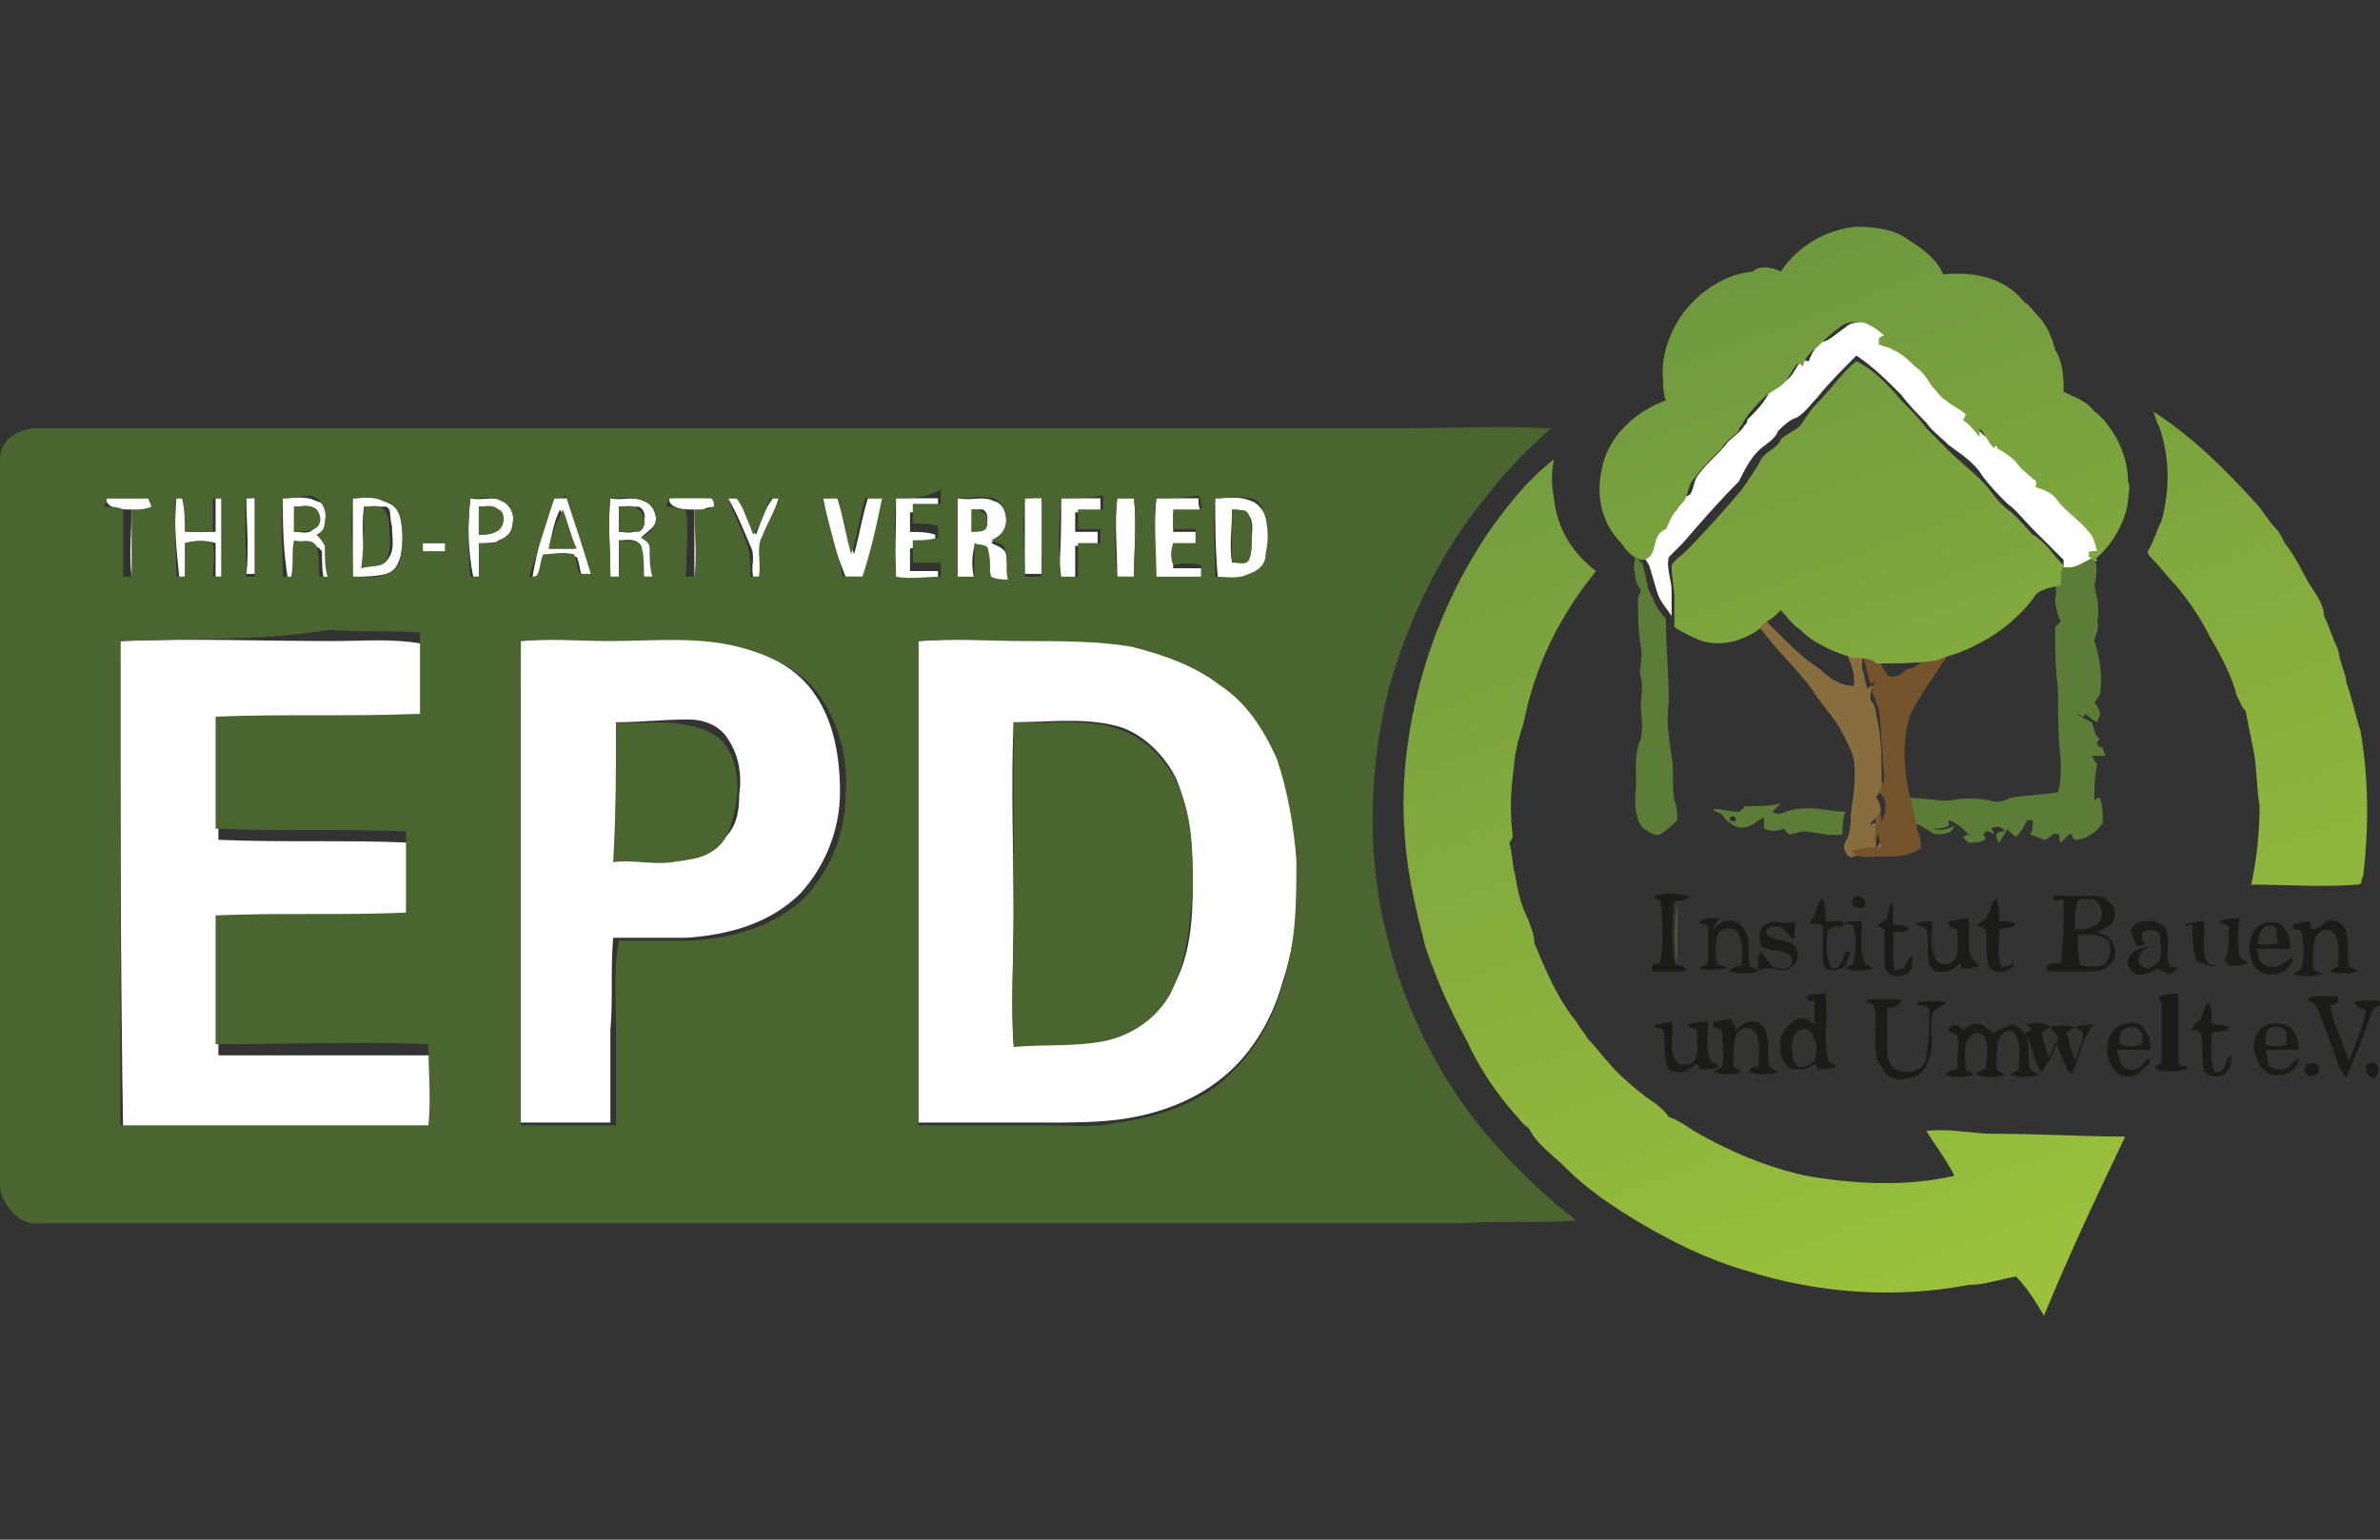 <?xml version="1.0" encoding="utf-8"?>
<!-- Generator: Adobe Illustrator 23.0.6, SVG Export Plug-In . SVG Version: 6.00 Build 0)  -->
<svg version="1.1" id="Vrstva_1" xmlns="http://www.w3.org/2000/svg" xmlns:xlink="http://www.w3.org/1999/xlink" x="0px" y="0px"
	 viewBox="0 0 85 55" style="enable-background:new 0 0 85 55;" xml:space="preserve">
<rect x="0" y="0" width="85" height="55" fill="#333333" stroke="none"/>
<style type="text/css">
	.st0{fill:#FFFFFF;}
	.st1{fill:#4A652F;}
	.st2{fill:#5C7D38;}
	.st3{fill:#886E3F;}
	.st4{fill:#74532D;}
	.st5{fill:#15170D;fill-opacity:0.161;}
	.st6{fill:#1B1B19;}
	.st7{fill:#202514;fill-opacity:0.439;}
	.st8{fill:#232916;fill-opacity:0.361;}
	.st9{fill:#232A15;fill-opacity:0.369;}
	.st10{fill:#202514;fill-opacity:0.329;}
	.st11{fill:url(#SVGID_1_);}
</style>
<g>
	<g id="__x0023_ffffffff">
		<path class="st0" d="M65.9,11.7c0.2-0.2,0.5-0.2,0.8-0.2c0.3,0.1,0.6,0.3,0.8,0.5c-0.1,0.1-0.1,0.1-0.2,0.1c0,0.1,0,0.1,0,0.2
			c0.1,0.1,0.3,0.1,0.5,0.2c0.3,0.1,0.5,0.4,0.8,0.6c0.2,0.2,0.5,0.5,0.6,0.7c0.1,0.2,0.2,0.4,0.5,0.5s0.5,0.3,0.7,0.5
			c-0.1,0.1-0.1,0.2-0.1,0.2c0.2,0.2,0.4,0.4,0.6,0.6c0-0.1,0-0.2,0-0.3c0.2,0.2,0.3,0.5,0.5,0.7c0.1,0,0.2-0.1,0.2-0.1
			C71.4,16,71.4,16,71.4,16c0.3,0.2,0.5,0.3,0.7,0.5c0.2,0.2,0.3,0.3,0.6,0.6c0.1,0.1,0.1,0.2,0.1,0.3c0.3,0.1,0.6,0.2,0.8,0.5
			c0.3,0.4,0.8,0.7,1.1,1.1c0.2,0.2,0.2,0.5,0.3,0.7c-0.1,0-0.2,0-0.3,0c0,0.1,0,0.1,0,0.2c0.1,0,0.1,0.1,0.2,0.1
			c-0.4,0.3-0.8,0.6-1.3,0.6c0.1-0.2,0.1-0.4,0.1-0.6c-0.3-0.3-0.7-0.7-1.1-1.1c-0.3-0.3-0.6-0.7-0.9-0.9c-0.3-0.3-0.6-0.6-0.9-1
			c-0.3-0.5-0.8-0.8-1.2-1.1c-0.3-0.3-0.6-0.5-0.8-0.8c-0.3-0.3-0.6-0.6-0.9-1c-0.5-0.5-1-1-1.6-1.4c-0.5,0.5-1,1-1.4,1.5
			c-0.2,0.2-0.4,0.5-0.7,0.7c-0.3,0.1-0.5,0.3-0.7,0.5c-0.1,0.3-0.5,0.5-0.7,0.7c-0.3,0.3-0.5,0.7-0.7,1.1c-0.7,0.7-1.4,1.5-2,2.2
			c-0.2,0.2-0.3,0.3-0.5,0.5c-0.1,0.4,0.1,0.8,0.1,1.2c0,0.1,0,0.2,0,0.2c0,0.2,0,0.5,0,0.7c-0.2-0.3-0.4-0.5-0.5-0.8
			c-0.1-0.3-0.2-0.7-0.3-1c-0.1-0.2-0.2-0.3-0.3-0.4l-0.1-0.1c0.1-0.1,0.2-0.1,0.3-0.1c0.3-0.3,0.2-0.8,0.6-1
			c0.1-0.3,0.2-0.6,0.4-0.7c0.2-0.2,0.5-0.1,0.6-0.3c0.1-0.2,0.1-0.5,0.3-0.7c0.3-0.4,0.7-0.7,1-1.1c0.2-0.2,0.5-0.4,0.6-0.6
			c0.1-0.1,0.1-0.1,0.1-0.2c0.3-0.3,0.6-0.6,0.8-1c0.2-0.2,0.5-0.3,0.7-0.5c0.2-0.2,0.3-0.5,0.5-0.7c0.1,0.1,0.1,0.1,0.2,0.1
			c0.1-0.3,0.3-0.6,0.5-0.7C65.3,12.2,65.6,11.9,65.9,11.7L65.9,11.7z"/>
		<path class="st0" d="M3.8,17.8c0.6,0,1.2,0,1.8,0c0,0.1,0.1,0.2,0.1,0.3c-0.3,0-0.5,0.1-0.7,0.1c0,0.8,0,1.6,0,2.4
			c-0.1,0-0.2,0-0.3,0c-0.1-0.8,0-1.6,0-2.4c-0.3,0-0.5,0-0.7-0.1C3.8,18,3.8,17.9,3.8,17.8L3.8,17.8z"/>
		<path class="st0" d="M6.3,17.8c0.1,0,0.2,0,0.3,0c0.1,0.4,0.1,0.8,0.1,1.2c0.3,0,0.7,0,1,0c0-0.4,0-0.8,0-1.2c0.1,0,0.2,0,0.3,0
			c0,0.9,0,1.9,0,2.8c-0.1,0-0.3,0-0.3,0c0-0.5,0-0.8,0-1.2c-0.3-0.1-0.7-0.1-1,0c0,0.5,0,0.8,0,1.2c-0.1,0-0.2,0-0.3,0
			C6.3,19.6,6.2,18.7,6.3,17.8z"/>
		<path class="st0" d="M8.8,17.8c0.1,0,0.2,0,0.3-0.1c0,1,0,1.9,0,2.8c-0.1,0-0.2,0-0.3,0C8.9,19.6,8.8,18.7,8.8,17.8L8.8,17.8z"/>
		<g>
			<path class="st0" d="M10.1,17.8c0.4,0,0.8-0.1,1.2,0.1c0.4,0.1,0.5,0.5,0.5,0.9c-0.1,0.2-0.2,0.3-0.3,0.5
				c0.1,0.1,0.3,0.2,0.3,0.4c0.1,0.3,0.1,0.7,0.1,1.1c-0.1,0-0.3,0-0.3,0c-0.1-0.3-0.1-0.7-0.1-1.1c-0.2-0.3-0.5-0.2-0.8-0.2
				c-0.1,0.5,0,0.8-0.1,1.3c-0.1,0-0.2,0-0.3,0C10.1,19.6,10.1,18.7,10.1,17.8L10.1,17.8L10.1,17.8z M10.5,18.1c0,0.3,0,0.6,0,0.9
				c0.3,0,0.5,0.1,0.7-0.1c0.2-0.2,0.2-0.6,0.1-0.7C11,18,10.8,18.1,10.5,18.1L10.5,18.1z"/>
		</g>
		<g>
			<path class="st0" d="M12.6,17.8c0.3,0,0.7-0.1,1.1,0.1c0.3,0.1,0.6,0.3,0.6,0.6c0.1,0.5,0.1,1,0,1.4c-0.1,0.3-0.2,0.5-0.5,0.6
				c-0.4,0.1-0.8,0.1-1.2,0.1C12.6,19.6,12.6,18.7,12.6,17.8L12.6,17.8z M13,18.1c-0.1,0.7,0,1.4,0,2.1c0.3,0,0.7,0.1,0.9-0.3
				c0.2-0.3,0.1-0.7,0.1-1.1c-0.1-0.3,0-0.6-0.2-0.7C13.5,18.1,13.2,18.1,13,18.1z"/>
		</g>
		<g>
			<path class="st0" d="M16.8,17.8c0.4,0.1,0.8-0.1,1.2,0.1c0.3,0.1,0.5,0.5,0.4,0.8c-0.1,0.3-0.2,0.5-0.5,0.6
				c-0.2,0.1-0.5,0.1-0.7,0.1c0,0.4,0,0.8,0,1.2c-0.1,0-0.2,0-0.3,0C16.7,19.6,16.7,18.7,16.8,17.8L16.8,17.8z M17.1,18.1
				c0,0.3,0,0.6,0,1c0.2,0,0.4,0,0.6-0.1c0.3-0.1,0.4-0.7,0.1-0.8C17.6,18.1,17.4,18.1,17.1,18.1z"/>
		</g>
		<g>
			<path class="st0" d="M19.8,17.8c0.1,0,0.3,0,0.5,0c0.3,0.9,0.6,1.9,0.9,2.8c-0.1,0-0.3,0-0.4,0c-0.1-0.2-0.1-0.5-0.2-0.7
				c-0.3-0.1-0.7-0.1-1.1,0c-0.1,0.2-0.1,0.5-0.2,0.7c-0.1,0-0.3,0-0.3,0.1C19.2,19.6,19.4,18.7,19.8,17.8L19.8,17.8L19.8,17.8z
				 M19.6,19.6c0.3,0,0.6,0,0.9,0c-0.2-0.5-0.3-1-0.5-1.4C19.8,18.6,19.7,19.1,19.6,19.6L19.6,19.6z"/>
		</g>
		<g>
			<path class="st0" d="M21.8,17.8c0.4,0.1,0.8-0.1,1.2,0.1c0.3,0.1,0.5,0.5,0.4,0.8c-0.1,0.2-0.3,0.3-0.5,0.5
				c0.1,0.1,0.3,0.1,0.3,0.3c0.1,0.3,0.1,0.7,0.1,1.1c-0.1,0-0.3,0-0.3,0c-0.1-0.3-0.1-0.7-0.1-1.1c-0.2-0.3-0.5-0.2-0.8-0.2
				c0,0.5,0,0.8,0,1.3c-0.1,0-0.2,0-0.3,0C21.8,19.6,21.7,18.7,21.8,17.8L21.8,17.8L21.8,17.8z M22.1,18.1c0,0.3,0,0.6,0,0.9
				c0.2,0,0.5,0.1,0.7-0.1c0.3-0.2,0.3-0.7,0-0.8C22.5,18.1,22.3,18.1,22.1,18.1z"/>
		</g>
		<path class="st0" d="M23.9,17.8c0.6-0.1,1.2,0,1.8,0c0,0.1,0,0.2,0.1,0.3c-0.3,0-0.5,0-0.7,0.1c0,0.8,0.1,1.6,0,2.4
			c-0.1,0-0.2,0-0.3,0c0-0.8,0-1.6,0-2.4c-0.3,0-0.5,0-0.7-0.1C23.9,18,23.9,17.9,23.9,17.8z"/>
		<path class="st0" d="M26,17.8c0.1,0,0.3,0,0.4,0c0.2,0.5,0.3,0.9,0.6,1.3c0.2-0.5,0.3-0.9,0.6-1.3c0.1,0,0.2,0,0.3,0
			c-0.2,0.5-0.4,1-0.6,1.4c-0.2,0.5-0.1,0.9-0.1,1.4c-0.1,0-0.2,0-0.3,0c-0.1-0.4,0.1-0.7-0.1-1.1C26.5,18.8,26.3,18.3,26,17.8z"/>
		<path class="st0" d="M29.4,17.8c0.2,0,0.4,0,0.6,0c0.2,0.7,0.3,1.4,0.5,2c0.2-0.7,0.3-1.4,0.5-2c0.2,0,0.4,0,0.6,0
			c-0.2,1-0.5,1.9-0.7,2.8c-0.2,0-0.5,0-0.7,0C29.8,19.6,29.5,18.7,29.4,17.8z"/>
		<path class="st0" d="M32,17.8c0.5,0,1,0,1.5,0c0,0.1,0,0.3,0,0.5c-0.3,0-0.6,0-1,0c0,0.2,0,0.5,0,0.7c0.3,0,0.6,0,0.9,0.1
			c0,0.1,0,0.3,0,0.4c-0.3,0-0.6,0-0.9,0.1c0,0.3,0,0.6,0,0.8c0.3,0,0.7,0,1,0c0,0.1,0,0.3,0,0.5c-0.5,0-1.1,0-1.6,0
			C32,19.6,32,18.7,32,17.8z"/>
		<g>
			<path class="st0" d="M34.2,17.8c0.5,0.1,0.9-0.1,1.3,0.1c0.4,0.1,0.5,0.6,0.4,1c-0.1,0.2-0.3,0.3-0.5,0.5
				c0.2,0.1,0.3,0.1,0.5,0.3c0.1,0.3,0.1,0.7,0.1,1.1c-0.2,0-0.4,0.1-0.6-0.1c-0.1-0.3,0-0.6-0.1-0.9c-0.1-0.2-0.3-0.2-0.5-0.3
				c-0.1,0.4-0.1,0.8,0,1.2c-0.2,0-0.4,0-0.6,0C34.2,19.6,34.2,18.7,34.2,17.8L34.2,17.8L34.2,17.8z M34.7,18.2c0,0.3,0,0.5,0,0.8
				c0.2-0.1,0.4,0.1,0.5-0.2c0.1-0.2,0.1-0.5-0.1-0.6C35.1,18.2,34.9,18.2,34.7,18.2z"/>
		</g>
		<path class="st0" d="M36.6,17.8c0.2,0,0.4,0,0.6-0.1c0.1,1,0,1.9,0,2.8c-0.2,0-0.4,0-0.6,0C36.6,19.6,36.6,18.7,36.6,17.8
			L36.6,17.8z"/>
		<path class="st0" d="M37.9,17.8c0.5,0,1,0,1.4,0c0,0.1,0,0.3,0,0.5c-0.3,0-0.6,0-0.9,0c0,0.2,0,0.5,0,0.7c0.3,0,0.6,0,0.8,0
			c0,0.1,0,0.3,0,0.5c-0.3,0-0.6,0-0.8,0c0,0.4,0,0.8,0,1.2c-0.2,0-0.4,0-0.6,0C37.9,19.6,37.9,18.7,37.9,17.8z"/>
		<path class="st0" d="M39.9,17.8c0.2,0,0.3,0,0.6,0c0.1,1,0,1.9,0,2.8c-0.2,0-0.4,0-0.6,0C39.9,19.6,39.8,18.7,39.9,17.8z"/>
		<path class="st0" d="M41.3,17.8c0.5,0,1,0,1.5,0c0,0.2,0,0.3,0.1,0.5c-0.3,0-0.6,0-1,0c0,0.2,0,0.5,0,0.7c0.3,0,0.6,0,0.8,0
			c0,0.1,0,0.3,0,0.5c-0.3,0-0.6,0-0.8,0c0,0.3,0,0.5,0,0.8c0.3,0,0.7,0,1,0c0,0.1,0,0.3,0,0.4c-0.5,0.1-1.1,0-1.6,0
			C41.2,19.6,41.2,18.7,41.3,17.8L41.3,17.8z"/>
		<g>
			<path class="st0" d="M43.4,17.8c0.5,0,0.8-0.1,1.3,0.1c0.3,0.1,0.5,0.5,0.6,0.7c0.1,0.5,0.1,0.9,0,1.3c-0.1,0.3-0.3,0.6-0.6,0.7
				c-0.4,0.1-0.8,0.1-1.2,0.1C43.4,19.6,43.4,18.7,43.4,17.8L43.4,17.8L43.4,17.8z M44,18.2c0,0.7-0.1,1.3,0,1.9
				c0.2-0.1,0.5,0.1,0.6-0.1s0.1-0.5,0.1-0.7c0-0.3,0.1-0.6-0.1-0.9C44.5,18.2,44.2,18.2,44,18.2z"/>
		</g>
		<path class="st0" d="M15.1,19.4c0.3,0,0.6,0,0.8,0c0,0.1,0,0.2,0,0.3c-0.3,0-0.6,0-0.8,0C15.1,19.6,15.1,19.5,15.1,19.4z"/>
		<path class="st0" d="M4.3,22.9c2.5-0.1,5.1,0,7.6,0c1.1,0,2.1-0.1,3.2,0.1c0,1,0,1.9,0,2.9c-2.4,0.1-4.8-0.1-7.3,0.1
			c0,1.4,0,2.6,0,4c2.3,0.1,4.5,0,6.8,0.1c0,1,0,1.9,0,2.9c-2.3,0.1-4.5,0-6.8,0.1c0,1.5,0,3.1,0,4.6c2.5,0,5,0,7.6,0
			c0,1,0.1,1.9,0,2.9c-3.7,0-7.3,0-11,0C4.3,34.5,4.3,28.7,4.3,22.9L4.3,22.9z"/>
		<g>
			<path class="st0" d="M18.6,22.9c1-0.1,2,0,3-0.1c1.6,0,3.3-0.1,4.9,0.3c1,0.3,2,0.8,2.6,1.7c0.7,1,0.9,2.3,0.9,3.5
				c0,1.3-0.5,2.6-1.4,3.6c-1.1,1.1-2.6,1.5-4.1,1.6c-0.9,0-1.7,0-2.6,0c-0.1,1.1,0,2.2-0.1,3.3c0,1.1,0,2.2,0,3.3
				c-1.1,0-2.3,0-3.4,0C18.6,34.5,18.6,28.7,18.6,22.9L18.6,22.9L18.6,22.9z M22,25.8c0,1.6,0,3.3,0,4.8c0.7,0,1.4,0.1,2.1,0
				c0.6-0.1,1.2-0.1,1.7-0.6c0.5-0.4,0.6-1,0.6-1.6c0.1-0.7,0-1.4-0.4-2c-0.3-0.5-0.9-0.7-1.4-0.7C23.7,25.7,22.9,25.8,22,25.8
				L22,25.8z"/>
		</g>
		<g>
			<path class="st0" d="M32.8,22.9c1.3-0.1,2.5,0,3.8-0.1c1.2,0.1,2.5-0.1,3.8,0.2c1.1,0.2,2.3,0.6,3.2,1.4c0.9,0.7,1.6,1.6,2,2.6
				c0.5,1.1,0.7,2.4,0.7,3.6c0.1,1.5,0,3-0.5,4.5c-0.3,1.1-0.9,2.2-1.7,3c-1.1,1.1-2.6,1.7-4.2,1.9c-0.8,0.1-1.7,0.1-2.5,0.1
				c-1.5,0-3,0-4.6,0C32.8,34.5,32.8,28.7,32.8,22.9L32.8,22.9z M36.2,25.8c-0.1,2.3,0,4.6,0,6.9c0,1.5-0.1,3.1,0,4.6
				c1.1-0.1,2.1,0.1,3.2-0.2c1-0.2,1.9-0.8,2.4-1.7c0.7-1.1,0.8-2.5,0.8-3.8c0-1.3-0.1-2.6-0.6-3.8c-0.4-0.8-1.1-1.5-1.9-1.8
				C38.9,25.6,37.5,25.8,36.2,25.8L36.2,25.8z"/>
		</g>
	</g>
	<g id="__x0023_486410ff">
		<g>
			<path class="st1" d="M0.2,15.8c0.2-0.3,0.7-0.5,1.1-0.5c16.2,0,32.5,0,48.8,0c1.7,0,3.6-0.1,5.3,0c-0.8,0.7-1.6,1.5-2.2,2.3
				c-1.7,2-2.9,4.5-3.6,7c-0.7,2.8-0.8,5.9-0.1,8.7c0.6,2.6,1.8,5,3.4,7c1,1.2,2.1,2.3,3.4,3.3c-1.4,0.1-2.8,0-4.1,0.1
				c-16.9,0-33.8,0-50.7,0c-0.6,0.1-1.1-0.3-1.4-0.9c-0.2-0.5-0.1-0.9-0.1-1.3c0-8.1,0-16.2,0-24.4C0,16.7-0.1,16.2,0.2,15.8
				L0.2,15.8L0.2,15.8z M3.8,17.8c0,0.1,0,0.2-0.1,0.3c0.3,0,0.5,0,0.7,0.1c0,0.8,0,1.6,0,2.4c0.1,0,0.2,0,0.3,0c0-0.8,0-1.6,0-2.4
				c0.3,0,0.5,0,0.7-0.1c0-0.1-0.1-0.2-0.1-0.3C5,17.8,4.4,17.8,3.8,17.8L3.8,17.8L3.8,17.8z M6.3,17.8c-0.1,1,0,1.9,0,2.8
				c0.1,0,0.2,0,0.3,0c0-0.5,0-0.8,0-1.2c0.3-0.1,0.7-0.1,1,0c0.1,0.5,0,0.8,0,1.2c0.1,0,0.3,0,0.3,0c0-0.9,0-1.9,0-2.8
				c-0.1,0-0.2,0-0.3,0c0,0.4,0,0.8,0,1.2c-0.3,0-0.7,0-1,0c0-0.4,0-0.8-0.1-1.2C6.5,17.8,6.4,17.8,6.3,17.8L6.3,17.8z M8.8,17.8
				c-0.1,0.9,0,1.9,0,2.8c0.1,0,0.2,0,0.3,0c0-1,0-1.9,0-2.8C9.1,17.8,9,17.8,8.8,17.8L8.8,17.8L8.8,17.8z M10.1,17.8
				c-0.1,1,0,1.9,0,2.8c0.1,0,0.2,0,0.3,0c0.1-0.5,0-0.8,0.1-1.3c0.3,0.1,0.6-0.1,0.8,0.2c0.1,0.3,0.1,0.7,0.1,1.1
				c0.1,0,0.3,0,0.3,0c-0.1-0.3-0.1-0.7-0.1-1.1c-0.1-0.2-0.2-0.3-0.3-0.4c0.2-0.1,0.3-0.2,0.3-0.5c0.1-0.3-0.1-0.8-0.5-0.9
				C10.9,17.7,10.5,17.8,10.1,17.8L10.1,17.8L10.1,17.8z M12.6,17.8c-0.1,0.9,0,1.9,0,2.8c0.4,0,0.8,0.1,1.2-0.1
				c0.3-0.1,0.5-0.3,0.5-0.6c0.1-0.5,0.1-1,0-1.4c-0.1-0.3-0.3-0.6-0.6-0.6C13.3,17.7,13,17.8,12.6,17.8L12.6,17.8z M16.8,17.8
				c-0.1,0.9-0.1,1.9,0,2.8c0.1,0,0.2,0,0.3,0c0-0.4,0-0.8,0-1.2c0.2,0,0.5,0.1,0.7-0.1c0.3-0.1,0.5-0.3,0.5-0.6
				c0.1-0.3-0.1-0.7-0.4-0.8C17.6,17.7,17.2,17.8,16.8,17.8L16.8,17.8z M19.8,17.8c-0.3,0.9-0.6,1.9-0.9,2.8c0.1,0,0.3,0,0.3-0.1
				c0.1-0.2,0.1-0.5,0.2-0.7c0.3,0,0.7-0.1,1.1,0c0.1,0.2,0.1,0.5,0.2,0.7c0.1,0,0.3,0,0.4,0c-0.3-1-0.6-1.9-0.9-2.8
				C20.1,17.8,19.9,17.8,19.8,17.8L19.8,17.8L19.8,17.8z M21.8,17.8c-0.1,0.9,0,1.9,0,2.8c0.1,0,0.2,0,0.3,0c0-0.5,0-0.8,0-1.3
				c0.3,0.1,0.6-0.1,0.8,0.2c0.1,0.3,0.1,0.7,0.1,1.1c0.1,0,0.3,0,0.3,0c-0.1-0.3-0.1-0.7-0.1-1.1c-0.1-0.2-0.2-0.2-0.3-0.3
				c0.2-0.1,0.4-0.2,0.5-0.5c0.1-0.3-0.1-0.7-0.4-0.8C22.5,17.7,22.1,17.8,21.8,17.8L21.8,17.8L21.8,17.8z M23.9,17.8
				c0,0.1-0.1,0.2-0.1,0.3c0.3,0,0.5,0.1,0.7,0.1c0.1,0.8,0,1.6,0,2.4c0.1,0,0.2,0,0.3,0c0.1-0.8,0-1.6,0-2.4c0.3,0,0.5,0,0.7-0.1
				c0-0.1,0-0.2-0.1-0.3C25.1,17.8,24.5,17.8,23.9,17.8L23.9,17.8z M26,17.8c0.2,0.6,0.5,1.1,0.7,1.7c0.1,0.3,0.1,0.7,0.1,1.1
				c0.1,0,0.2,0,0.3,0c0.1-0.5-0.1-1,0.1-1.4c0.2-0.5,0.5-1,0.6-1.4c-0.1,0-0.2,0-0.3,0c-0.2,0.5-0.3,0.9-0.6,1.3
				c-0.2-0.5-0.3-0.9-0.6-1.3C26.3,17.8,26.2,17.8,26,17.8L26,17.8z M29.4,17.8c0.2,1,0.5,1.9,0.7,2.8c0.2,0,0.5,0,0.7,0
				c0.3-0.9,0.5-1.8,0.7-2.8c-0.2,0-0.4,0-0.6,0c-0.2,0.7-0.3,1.4-0.5,2c-0.2-0.7-0.3-1.4-0.5-2C29.8,17.8,29.5,17.8,29.4,17.8
				L29.4,17.8z M32,17.8c-0.1,0.9,0,1.9,0,2.8c0.5,0.1,1.1,0,1.6,0c0-0.1,0-0.3,0-0.5c-0.3,0-0.7,0-1,0c0-0.3,0-0.6,0-0.8
				c0.3,0,0.6,0,0.9-0.1c0-0.1,0-0.3,0-0.4c-0.3-0.1-0.6-0.1-0.9-0.1c0-0.2,0-0.5,0-0.7c0.3,0,0.6,0,1,0c0-0.2,0-0.3,0-0.5
				C33,17.8,32.5,17.8,32,17.8L32,17.8z M34.2,17.8c0,0.9,0,1.9,0,2.8c0.2,0,0.4,0,0.6,0c0-0.4,0-0.8,0-1.2c0.2,0.1,0.5,0,0.5,0.3
				c0.1,0.3,0,0.6,0.1,0.9c0.2,0.1,0.4,0.1,0.6,0.1c-0.1-0.3,0-0.7-0.1-1.1c-0.1-0.2-0.3-0.2-0.5-0.3c0.2-0.1,0.4-0.2,0.5-0.5
				c0.1-0.3,0-0.8-0.4-1C35.1,17.7,34.6,17.8,34.2,17.8L34.2,17.8L34.2,17.8z M36.6,17.8c-0.1,0.9,0,1.9,0,2.8c0.2,0,0.4,0,0.6,0
				c0-1,0-1.9,0-2.8C37,17.8,36.7,17.8,36.6,17.8L36.6,17.8L36.6,17.8z M37.9,17.8c-0.1,1-0.1,1.9,0,2.8c0.2,0,0.4,0,0.6,0
				c0-0.4,0-0.8,0-1.2c0.3,0,0.6,0,0.8,0c0-0.1,0-0.3,0-0.5c-0.3,0-0.6,0-0.8,0c0-0.2,0-0.5,0-0.7c0.3,0,0.6,0,0.9,0
				c0-0.1,0-0.3,0-0.5C38.8,17.8,38.4,17.8,37.9,17.8L37.9,17.8z M39.9,17.8c-0.1,0.9-0.1,1.9,0,2.8c0.2,0,0.4,0,0.6,0
				c0-1,0.1-1.9,0-2.8C40.2,17.8,40.1,17.8,39.9,17.8L39.9,17.8z M41.3,17.8c-0.1,0.9,0,1.9,0,2.8c0.5,0,1.1,0,1.6,0
				c0-0.1,0-0.3,0-0.4c-0.3-0.1-0.7-0.1-1,0c-0.1-0.3-0.1-0.5,0-0.8c0.3,0,0.6,0,0.8,0c0-0.1,0-0.3,0-0.5c-0.3,0-0.6,0-0.8,0
				c0-0.2,0-0.5,0-0.7c0.3,0,0.6,0,1,0c0-0.2,0-0.3-0.1-0.5C42.2,17.8,41.7,17.8,41.3,17.8L41.3,17.8L41.3,17.8z M43.4,17.8
				c-0.1,0.9,0,1.9,0,2.8c0.4,0,0.8,0.1,1.2-0.1c0.3-0.1,0.6-0.3,0.6-0.7c0.1-0.5,0.1-0.8,0-1.3c-0.1-0.3-0.2-0.7-0.6-0.7
				C44.2,17.7,43.8,17.8,43.4,17.8L43.4,17.8L43.4,17.8z M15.1,19.4c0,0.1,0,0.2,0,0.3c0.3,0,0.6,0,0.8,0c0-0.1,0-0.2,0-0.3
				C15.7,19.4,15.3,19.4,15.1,19.4L15.1,19.4z M4.3,22.9c0,5.7,0,11.6,0,17.3c3.7,0,7.3,0,11,0c0.1-1,0-1.9,0-2.9
				c-2.5-0.1-5,0-7.6,0c0-1.5,0-3.1,0-4.6c2.3-0.1,4.5,0,6.8-0.1c0-1,0-1.9,0-2.9c-2.3-0.1-4.5,0-6.8-0.1c0-1.4,0-2.6,0-4
				c2.4-0.1,4.8,0,7.3-0.1c0-1,0-1.9,0-2.9c-1.1-0.1-2.1,0-3.2-0.1C9.3,22.9,6.8,22.8,4.3,22.9L4.3,22.9z M18.6,22.9
				c0,5.7,0,11.6,0,17.3c1.1,0,2.3,0,3.4,0c0-1.1,0-2.2,0-3.3c0-1.1-0.1-2.2,0.1-3.3c0.9,0,1.7,0,2.6,0c1.5-0.1,3-0.5,4.1-1.6
				c0.9-1,1.4-2.3,1.4-3.6c0.1-1.2-0.2-2.5-0.9-3.5c-0.6-0.9-1.6-1.4-2.6-1.7c-1.6-0.5-3.3-0.3-4.9-0.3
				C20.6,22.9,19.6,22.8,18.6,22.9L18.6,22.9L18.6,22.9z M32.8,22.9c0,5.7,0,11.6,0,17.3c1.5,0,3,0,4.6,0c0.8,0,1.7,0.1,2.5-0.1
				c1.6-0.2,3.2-0.8,4.2-1.9c0.8-0.8,1.4-1.9,1.7-3c0.5-1.5,0.5-3,0.5-4.5c-0.1-1.2-0.3-2.4-0.7-3.6c-0.5-1.1-1.1-2-2-2.6
				c-0.9-0.7-2-1.1-3.2-1.4c-1.2-0.2-2.5-0.2-3.8-0.2C35.3,22.9,34.1,22.8,32.8,22.9L32.8,22.9z"/>
		</g>
		<path class="st1" d="M10.5,18.1c0.3,0,0.6-0.1,0.8,0.1c0.2,0.2,0.2,0.6-0.1,0.7C11,19,10.7,19,10.5,19
			C10.5,18.7,10.5,18.4,10.5,18.1L10.5,18.1z"/>
		<path class="st1" d="M13,18.1c0.3,0,0.5-0.1,0.7,0.1c0.2,0.2,0.2,0.5,0.2,0.7c0,0.3,0.1,0.7-0.1,1.1c-0.2,0.3-0.6,0.2-0.9,0.3
			C13,19.5,13,18.8,13,18.1z"/>
		<path class="st1" d="M17.1,18.1c0.2,0,0.5-0.1,0.7,0.1c0.3,0.2,0.2,0.7-0.1,0.8c-0.2,0.1-0.4,0.1-0.6,0.1
			C17.1,18.7,17.1,18.4,17.1,18.1z"/>
		<path class="st1" d="M22.1,18.1c0.2,0,0.5-0.1,0.7,0.1c0.3,0.2,0.3,0.7,0,0.8C22.6,19,22.4,19,22.1,19
			C22.1,18.7,22.1,18.4,22.1,18.1z"/>
		<path class="st1" d="M19.6,19.6c0.1-0.5,0.3-1,0.5-1.4c0.2,0.5,0.3,1,0.5,1.4C20.1,19.6,19.8,19.6,19.6,19.6L19.6,19.6z"/>
		<path class="st1" d="M34.7,18.2c0.1,0,0.3,0,0.4,0.1c0.2,0.1,0.2,0.5,0.1,0.6C35.1,19,34.9,19,34.7,19
			C34.7,18.7,34.7,18.5,34.7,18.2z"/>
		<path class="st1" d="M44,18.2c0.2,0.1,0.5-0.1,0.6,0.2c0.1,0.3,0.1,0.6,0.1,0.9c0,0.2,0,0.5-0.1,0.7s-0.3,0.1-0.6,0.1
			C44,19.5,44,18.8,44,18.2z"/>
		<path class="st1" d="M22,25.8c0.8,0.1,1.7-0.1,2.5,0.1c0.6,0.1,1.1,0.3,1.4,0.7c0.4,0.6,0.5,1.3,0.4,2c-0.1,0.6-0.2,1.2-0.6,1.6
			c-0.5,0.5-1.1,0.5-1.7,0.6c-0.7,0.1-1.4-0.1-2.1,0C22,29,22,27.4,22,25.8L22,25.8z"/>
		<path class="st1" d="M36.2,25.8c1.3,0.1,2.6-0.2,3.9,0.3c0.8,0.3,1.5,1,1.9,1.8c0.6,1.2,0.6,2.5,0.6,3.8c-0.1,1.3-0.2,2.6-0.8,3.8
			c-0.5,0.9-1.4,1.5-2.4,1.7c-1.1,0.2-2.1,0.1-3.2,0.2c-0.1-1.5,0-3.1,0-4.6C36.2,30.4,36.2,28.1,36.2,25.8z"/>
		<path class="st1" d="M59.9,34.5c-0.1-0.7-0.1-1.5,0-2.2C59.9,33,59.9,33.7,59.9,34.5z"/>
	</g>
	<g id="__x0023_5c7c16ff">
		<path class="st2" d="M58.4,19.9c0.1,0.1,0.3,0.2,0.3,0.4c0.1,0.3,0.1,0.7,0.3,1c0.1,0.3,0.3,0.6,0.5,0.8c0,0.1,0,0.1,0,0.1
			c0,1,0.1,1.9,0.1,2.9c-0.1,0.6,0,1.3,0.1,1.9c0.1,0.6,0,1.1,0.1,1.6c0.1,0.2,0.1,0.5,0.1,0.7c-0.2,0.2-0.3,0.3-0.6,0.5
			c-0.2,0.1-0.4-0.1-0.6-0.2c-0.3-0.3-0.3-0.8-0.3-1.2c0.1-0.7-0.1-1.4,0.2-2c0.1-0.5,0-0.8,0-1.2c0-0.3,0.1-0.7,0-1
			c-0.1-0.3,0.1-0.7,0-1.1c-0.1-0.6-0.1-1.1-0.1-1.7c0-0.1,0.1-0.3,0.1-0.3c-0.1-0.2-0.2-0.3-0.2-0.6C58.3,20.2,58.4,20,58.4,19.9
			L58.4,19.9z"/>
		<path class="st2" d="M74.8,19.9L74.8,19.9c0.1,0.3,0.1,0.7,0,1c0.1,0.5,0.2,0.9,0.1,1.3c0.1,0.3-0.1,0.5-0.1,0.7
			c0.2,0.6,0.3,1.3,0.2,1.9c-0.1,0.1-0.1,0.2-0.2,0.3c0.1,0.1,0.2,0.3,0.2,0.4c0,0.1-0.1,0.2-0.1,0.3c-0.2-0.1-0.3-0.2-0.4-0.3
			c-0.1,0.1-0.1,0.1-0.1,0.1c-0.1,0-0.1-0.1-0.2-0.1c0.1,0.1,0.3,0.2,0.5,0.3c0.1,0.2,0.1,0.5,0.3,0.6c-0.1,0.1-0.1,0.1-0.1,0.2
			c0.1,0.1,0.1,0.1,0.2,0.1c0,0.1,0.1,0.3,0.1,0.3C75,27,74.9,27,74.7,27c0.1,0.1,0.1,0.2,0.2,0.3c-0.1,0.5-0.1,0.8-0.1,1.3
			c0.1-0.1,0.1-0.1,0.2-0.1c0.1,0.3,0.1,0.6,0.1,0.9c-0.2,0.3-0.6,0.6-1,0.6c-0.1-0.1-0.1-0.1-0.1-0.2c-0.1,0-0.1,0-0.1,0
			c-0.1,0.1-0.2,0.2-0.3,0.3c-0.1-0.1,0-0.3-0.1-0.3C73.3,29.7,73.2,30,73,30c-0.2-0.1-0.3-0.1-0.5-0.2c0.1-0.1,0.1-0.3,0.1-0.5
			c-0.1,0-0.1,0-0.2,0c-0.1,0.2-0.2,0.4-0.4,0.6c-0.1-0.1-0.3-0.2-0.3-0.3c-0.1,0.2-0.2,0.3-0.3,0.5c-0.1-0.1-0.1-0.2-0.1-0.3
			c0.1-0.1,0.2-0.1,0.3-0.1c-0.1-0.2-0.3-0.2-0.5-0.1c0.1,0.1,0.1,0.1,0.1,0.2c-0.1-0.1-0.2-0.1-0.3-0.1c0,0.1-0.1,0.1-0.1,0.1
			c0.1,0.1,0.1,0.1,0.1,0.2c-0.2,0.1-0.4,0.1-0.6,0.1c-0.1-0.1-0.1-0.1-0.2-0.2c0.2-0.1,0.3-0.1,0.5-0.1c-0.1,0-0.2,0-0.3,0
			c-0.2-0.2-0.4-0.4-0.7-0.5c0,0.1,0,0.2,0,0.2c-0.2,0.1-0.4,0.1-0.6,0.1c0.3,0.1,0.6,0,0.8-0.1c-0.1,0.3-0.4,0.3-0.7,0.3
			c-0.2-0.1-0.3-0.2-0.5-0.3c-0.1-0.1-0.2,0-0.3-0.1c-0.1-0.3-0.1-0.6-0.2-0.9c0.5,0,1,0.1,1.5,0.1c0.5-0.1,1-0.1,1.5,0
			c0.2,0.1,0.5,0,0.7-0.1c0.6-0.1,1.1-0.1,1.7-0.2c0.1-0.3,0.1-0.7,0.1-1.1c-0.1-0.9-0.1-1.7-0.1-2.6c-0.1-0.7-0.1-1.4-0.1-2.2
			c0.1-0.1,0.1-0.1,0.2-0.2c-0.1-0.2-0.2-0.5-0.2-0.8c0.1-0.4-0.1-0.8-0.1-1.2c0-0.1,0-0.1,0-0.1C74,20.5,74.3,20.1,74.8,19.9
			L74.8,19.9z"/>
		<g>
			<path class="st2" d="M64.2,28.9c0.6-0.1,1.2,0.1,1.7,0.1c-0.1,0.3-0.1,0.6-0.1,0.8c-0.5,0.1-1-0.1-1.4-0.1
				c-0.1,0-0.3,0.1-0.5,0.1c-0.1-0.1-0.1-0.1-0.2-0.2c-0.2,0.1-0.5,0.1-0.7,0C63,29.4,63,29.3,63,29.2c-0.2,0.1-0.3,0.2-0.5,0.3
				c-0.2,0.1-0.5,0.1-0.7-0.1c-0.2-0.1-0.2-0.2-0.3-0.3c-0.1-0.1-0.3-0.1-0.3-0.2c0.3,0,0.6,0.1,0.9,0.1c0.1-0.1,0.2-0.1,0.2-0.2
				c0.5,0,0.9,0,1.3-0.1c-0.1,0.1-0.2,0.2-0.3,0.3C63.6,29.2,63.8,28.9,64.2,28.9L64.2,28.9z M61.8,29.2c-0.1,0.1,0.1,0.2,0.2,0.1
				C62,29.2,61.9,29.1,61.8,29.2z"/>
		</g>
	</g>
	<path class="st3" d="M62.6,22.1c0.1-0.1,0.2-0.1,0.2-0.2c0.7,0.7,1.4,1.5,2.2,2c0.3,0.3,0.7,0.6,1.2,0.6c0.1-0.5-0.2-0.9-0.3-1.4
		c0.3,0.1,0.5,0.1,0.7,0.1c-0.1,0.3-0.1,0.5-0.1,0.7c0.1,0.2,0.1,0.5,0.2,0.7c0.1-0.1,0.1-0.1,0.2-0.1c-0.1,0.2-0.1,0.3-0.1,0.5
		c0.1,0.1,0.2,0.3,0.2,0.5c0.2,0.8,0.2,1.6,0.2,2.4c0.1,0.2-0.1,0.4-0.2,0.6c0.3,0.3,0.1,0.7,0.1,1.1c-0.1-0.1-0.1-0.3-0.1-0.4
		c-0.1,0.1-0.2,0.2-0.2,0.3c0.1-0.1,0.1-0.1,0.2-0.1C67,29.7,67,30,67,30.3c0.1-0.1,0.1-0.2,0.2-0.3c0,0.1,0.1,0.3,0.1,0.5
		c-0.4-0.1-0.8,0-1.1,0.1c-0.1,0.1-0.3-0.1-0.3-0.2c-0.1-0.2,0-0.3,0.1-0.5c0.1-0.3,0.1-0.6,0.1-0.8c0.1-0.7,0.2-1.4,0.1-2
		c-0.1-0.4-0.3-0.7-0.5-1.1c-0.3-0.5-0.7-0.9-1-1.4c-0.6-0.8-1.4-1.5-2-2.4C62.6,22.2,62.6,22.1,62.6,22.1L62.6,22.1z"/>
	<g id="__x0023_74522cff">
		<path class="st4" d="M68.9,23.3c0.3-0.1,0.6-0.2,0.9-0.3c-0.5,0.9-1.2,1.7-1.6,2.6c-0.3,1-0.2,2.1,0.1,3.2
			c0.1,0.3,0.1,0.6,0.2,0.9c0.1,0.2,0.1,0.4,0.1,0.6c-0.4,0.3-0.9,0.3-1.4,0.3c-0.4,0-0.8,0.1-1.1-0.2c0.4-0.1,0.8-0.2,1.1-0.1
			c0-0.1-0.1-0.3-0.1-0.5c-0.1,0.1-0.1,0.2-0.2,0.3c0.1-0.3,0.1-0.6,0.2-0.9c-0.1,0.1-0.1,0.1-0.2,0.1c0.1-0.1,0.2-0.2,0.2-0.3
			c0.1,0.1,0.1,0.3,0.1,0.4c0.1-0.3,0.3-0.8-0.1-1.1c0.1-0.2,0.2-0.3,0.2-0.6c-0.1-0.8-0.1-1.6-0.2-2.4c-0.1-0.2-0.1-0.3-0.2-0.5
			c-0.1-0.1,0-0.3,0.1-0.5c-0.1,0.1-0.1,0.1-0.2,0.1c-0.1-0.2-0.1-0.5-0.2-0.7c-0.1-0.3,0-0.5,0.1-0.7c0.1,0,0.1,0,0.2,0.1
			c0.1,0.3,0.3,0.7,0.5,1c0.2,0.2,0.5,0,0.7-0.2C68.4,23.9,68.7,23.6,68.9,23.3z"/>
	</g>
	<g id="__x0023_0e11032a">
		<path class="st5" d="M61.8,29.2c0.1-0.1,0.2,0,0.2,0.1C61.9,29.4,61.8,29.3,61.8,29.2z"/>
	</g>
	<g id="__x0023_1b1b19fc">
		<path class="st6" d="M59.1,32c0.4-0.1,0.8-0.1,1.2,0c0,0.1,0,0.1-0.1,0.1c-0.1,0.1-0.3,0.1-0.4,0.1c-0.1,0.7-0.1,1.5,0,2.2
			c0.1,0.1,0.2,0.1,0.3,0.1c0.1,0.1,0.1,0.1,0.1,0.2c-0.4,0-0.8,0-1.2,0c0-0.1,0-0.1,0-0.2c0.1-0.1,0.2-0.1,0.3-0.1
			c0.1-0.7,0.1-1.5,0-2.2c-0.1-0.1-0.2-0.1-0.3-0.1C59.1,32.1,59.1,32,59.1,32z"/>
		<path class="st6" d="M66.3,32c0.1,0,0.3,0.1,0.3,0.2c0.1,0.2-0.1,0.3-0.3,0.2C66.1,32.4,66.1,32.1,66.3,32z"/>
		<g>
			<path class="st6" d="M73.3,32.1c0.1-0.2,0.3-0.1,0.4-0.1c0.3,0,0.6,0,0.9,0c0.3,0,0.5,0,0.7,0.2c0.3,0.2,0.3,0.6,0.1,0.8
				c-0.1,0.1-0.3,0.2-0.5,0.3c0.2,0.1,0.4,0.1,0.5,0.3c0.2,0.3,0.2,0.7-0.1,0.9c-0.2,0.2-0.5,0.2-0.8,0.2c-0.5,0-0.9,0-1.4,0
				c0-0.1,0-0.1,0-0.2c0.1-0.1,0.3-0.1,0.5-0.1c0.1-0.7,0.1-1.5,0.1-2.2l-0.1-0.1C73.6,32.2,73.4,32.2,73.3,32.1L73.3,32.1
				L73.3,32.1z M74.2,32.2c-0.1,0.3-0.1,0.7-0.1,1c0.2,0,0.5,0,0.6-0.1c0.5-0.1,0.5-0.8,0-1C74.6,32.2,74.3,32,74.2,32.2L74.2,32.2z
				 M74.2,33.4c0,0.3,0,0.7,0.1,1.1c0.3,0,0.7,0.1,0.9-0.1c0.2-0.2,0.2-0.6,0.1-0.8C74.9,33.3,74.5,33.4,74.2,33.4z"/>
		</g>
		<path class="st6" d="M64.8,32.7c0.1-0.2,0.1-0.5,0.3-0.6c0.1,0.3,0.1,0.5,0.1,0.8c0.2,0,0.3,0,0.6,0c0,0.1,0,0.1,0,0.2
			c-0.2,0-0.3,0-0.5,0.1c-0.1,0.5-0.1,0.9,0.1,1.4c0.1,0,0.2,0,0.3-0.1c0.1-0.1,0.1-0.3,0.2-0.5c0.1,0,0.1,0,0.2,0
			c-0.1,0.2-0.1,0.3-0.2,0.5c-0.2,0.2-0.5,0.2-0.7,0.1c-0.1-0.1-0.1-0.3-0.1-0.4c0-0.3,0-0.7,0-1.1c-0.1-0.1-0.2-0.1-0.3-0.1
			C64.5,33,64.7,32.9,64.8,32.7L64.8,32.7z"/>
		<path class="st6" d="M67.5,32.3c0.1,0,0.1,0,0.1,0c0,0.2,0,0.5,0,0.7c0.2,0.1,0.5,0,0.6,0.2c-0.2,0.1-0.3,0.1-0.6,0.1
			c0.1,0.5-0.1,0.9,0.1,1.4c0.1-0.1,0.2-0.1,0.3-0.1c0.1-0.2,0.1-0.3,0.3-0.5c0,0.2,0,0.5-0.1,0.6c-0.2,0.2-0.5,0.2-0.7,0.1
			c-0.2-0.1-0.2-0.3-0.2-0.5c0-0.3,0-0.7,0-1.1c-0.1-0.1-0.2-0.1-0.3-0.1c0.1-0.1,0.3-0.2,0.4-0.3C67.4,32.6,67.5,32.4,67.5,32.3
			L67.5,32.3z"/>
		<path class="st6" d="M71,32.7c0.1-0.2,0.1-0.5,0.3-0.6c0.1,0.3,0.1,0.5,0.1,0.8c0.2,0,0.4,0,0.6,0.1c-0.1,0.2-0.4,0.1-0.6,0.2
			c0,0.5-0.1,0.9,0.1,1.4c0.1-0.1,0.2-0.1,0.3-0.1c0.1-0.1,0.1-0.3,0.2-0.5C71.9,34,72,34,72,34c-0.1,0.2-0.1,0.3-0.1,0.5
			c-0.2,0.3-0.9,0.3-0.9-0.1c-0.1-0.4,0-0.8-0.1-1.2c-0.1-0.1-0.2-0.1-0.3-0.1C70.7,32.9,70.9,32.9,71,32.7z"/>
		<path class="st6" d="M61.2,33.2c0.1-0.1,0.3-0.3,0.5-0.3c0.3-0.1,0.6,0.2,0.7,0.5s0,0.7,0.1,1.1c0.1,0.1,0.2,0.1,0.3,0.2
			c-0.3,0.1-0.7,0.1-1,0c0-0.1,0-0.1,0.1-0.1c0.1-0.1,0.2-0.1,0.3-0.1c0-0.3,0.1-0.7-0.1-1.1c-0.1-0.3-0.5-0.3-0.7-0.1
			c-0.2,0.3-0.1,0.8-0.1,1.1c0.1,0.1,0.2,0.1,0.3,0.1c0,0.1,0.1,0.1,0.1,0.1c-0.3,0-0.7,0.1-1,0c0.1-0.1,0.2-0.1,0.3-0.2
			c0-0.5,0-0.8,0-1.3c-0.1-0.1-0.2-0.1-0.3-0.1c0-0.1,0-0.1,0-0.1c0.2-0.1,0.5-0.1,0.7-0.1C61.2,33.1,61.2,33.1,61.2,33.2z"/>
		<path class="st6" d="M63.1,33c0.3-0.2,0.7,0.1,1-0.1c0,0.2,0,0.4,0,0.6c-0.2,0.1-0.2-0.2-0.3-0.2c-0.1-0.2-0.5-0.3-0.7-0.1
			c-0.1,0.1,0.1,0.3,0.2,0.3c0.2,0.1,0.5,0.1,0.7,0.2c0.3,0.2,0.3,0.7-0.1,0.9c-0.3,0.2-0.7-0.2-1.1,0.1c0-0.1,0-0.1,0-0.1
			c0-0.2,0-0.5,0.1-0.6c0.2,0.2,0.3,0.6,0.7,0.6c0.2,0.1,0.6-0.2,0.3-0.5c-0.3-0.2-0.7-0.1-1-0.3C62.8,33.5,62.8,33.1,63.1,33
			L63.1,33z"/>
		<g>
			<path class="st6" d="M76.1,33.2c0.2-0.3,0.5-0.3,0.8-0.3c0.2,0.1,0.5,0.1,0.5,0.5c0.1,0.3-0.1,0.7,0.1,1.1c0.1,0.1,0.2,0,0.3,0.1
				c-0.1,0.1-0.3,0.2-0.4,0.2c-0.1-0.1-0.2-0.1-0.3-0.2c-0.3,0.1-0.6,0.3-0.8,0.2c-0.3-0.1-0.4-0.5-0.2-0.7c0.3-0.3,0.7-0.3,1.1-0.3
				c-0.1-0.2,0-0.3-0.1-0.5c-0.2-0.1-0.4-0.1-0.6,0c0,0.1,0,0.3,0.1,0.4c-0.1,0.1-0.2,0.1-0.3,0.1C76.2,33.5,76.1,33.3,76.1,33.2
				L76.1,33.2L76.1,33.2z M76.4,34.2c-0.1,0.3,0.3,0.5,0.5,0.3c0.3-0.1,0.3-0.5,0.3-0.7C76.9,33.8,76.5,33.8,76.4,34.2L76.4,34.2z"
				/>
		</g>
		<g>
			<path class="st6" d="M80.8,33c0.3-0.1,0.7-0.1,0.8,0.2c0.2,0.2,0.2,0.5,0.2,0.7c-0.4,0-0.8,0-1.2,0c0.1,0.2,0,0.4,0.2,0.5
				c0.1,0.1,0.4,0.2,0.6,0.1c0.2-0.1,0.3-0.2,0.5-0.3c-0.1,0.7-1.1,0.8-1.4,0.3C80.2,34,80.3,33.2,80.8,33L80.8,33z M80.8,33.2
				c-0.1,0.1-0.1,0.3-0.2,0.5c0.3,0.1,0.6,0,0.8,0c-0.1-0.1-0.1-0.3-0.1-0.5C81.3,33,80.9,33,80.8,33.2z"/>
		</g>
		<path class="st6" d="M83.1,32.9c0.3-0.1,0.7,0.1,0.7,0.5c0.1,0.3,0,0.7,0.1,1.1c0.1,0.1,0.2,0.1,0.3,0.2c-0.3,0.1-0.6,0.1-1,0
			c0.1-0.1,0.2-0.1,0.3-0.2c0-0.4,0.1-0.8-0.1-1.1c-0.2-0.3-0.6-0.2-0.7,0.1c-0.1,0.3-0.1,0.7-0.1,1c0,0.2,0.2,0.2,0.3,0.3
			c-0.3,0.1-0.6,0.1-1,0c0.1-0.1,0.2-0.1,0.3-0.2c0.1-0.5,0.1-0.8,0-1.3c-0.1-0.1-0.2-0.1-0.3-0.1c0-0.1,0-0.1,0-0.2
			c0.2,0,0.4-0.1,0.6-0.1c0,0.1,0,0.2,0.1,0.3C82.9,33.1,83,33,83.1,32.9L83.1,32.9z"/>
		<path class="st6" d="M65.8,33c0.2-0.1,0.5-0.1,0.7-0.1c0,0.5-0.1,1,0.1,1.5c0.1,0.1,0.2,0.1,0.3,0.2c-0.3,0.1-0.7,0.1-1,0
			c0.1-0.1,0.2-0.1,0.3-0.2c0.1-0.5,0.1-0.8,0-1.3c-0.1-0.1-0.2-0.1-0.3-0.1C65.8,33.1,65.8,33.1,65.8,33L65.8,33z"/>
		<path class="st6" d="M68.4,33c0.2-0.1,0.5-0.1,0.6-0.1c0,0.5-0.1,0.8,0.1,1.3c0.1,0.3,0.5,0.3,0.7,0.1c0.2-0.3,0.1-0.7,0.1-1.1
			c-0.1,0-0.2-0.1-0.3-0.1c0-0.1,0-0.1,0-0.2c0.2,0,0.5-0.1,0.7-0.1c0.1,0.5-0.1,0.9,0.1,1.4c0.1,0.1,0.2,0.2,0.3,0.3
			c-0.2,0.1-0.5,0.1-0.6,0.1c-0.1-0.1-0.1-0.2-0.1-0.2c-0.1,0.1-0.3,0.3-0.5,0.3c-0.3,0.1-0.6-0.1-0.6-0.3c-0.1-0.4,0-0.8-0.1-1.2
			C68.7,33.1,68.6,33.1,68.4,33C68.4,33.1,68.4,33.1,68.4,33z"/>
		<path class="st6" d="M78,33c0.2,0,0.5-0.1,0.7-0.1c0.1,0.5-0.1,0.9,0.1,1.4c0.1,0.3,0.6,0.2,0.7-0.1c0.1-0.3,0.1-0.7,0.1-1.1
			c-0.1-0.1-0.2-0.1-0.3-0.1c0-0.1,0-0.1,0-0.1c0.2-0.1,0.5-0.1,0.7-0.1c-0.1,0.5-0.1,1,0,1.4c0.1,0.1,0.2,0.1,0.3,0.2
			c-0.2,0.1-0.5,0.1-0.7,0.1c0-0.1-0.1-0.1-0.1-0.2c-0.2,0.1-0.4,0.3-0.6,0.2c-0.2-0.1-0.5-0.1-0.5-0.3c-0.1-0.4-0.1-0.8-0.1-1.2
			C78.1,33.1,78.1,33.1,78,33C78,33.1,78,33.1,78,33z"/>
		<g>
			<path class="st6" d="M64.5,35.6c0.2-0.1,0.5-0.1,0.7-0.1c0.1,0.8-0.1,1.6,0.1,2.4c0.1,0.1,0.2,0.1,0.3,0.2
				c-0.2,0.1-0.5,0.1-0.7,0.1c0-0.1,0-0.1-0.1-0.2c-0.1,0.1-0.3,0.2-0.5,0.2c-0.5,0.1-0.8-0.5-0.7-0.8c-0.1-0.4,0.2-0.8,0.6-1
				c0.2-0.1,0.5,0.1,0.6,0.2c0-0.3,0-0.6,0-0.9C64.7,35.8,64.6,35.8,64.5,35.6L64.5,35.6L64.5,35.6z M64.3,36.8
				C64,36.9,64,37.2,64,37.4c0,0.2,0,0.5,0.2,0.7c0.2,0.1,0.5-0.1,0.6-0.2c0.1-0.3,0.1-0.6,0-0.8C64.7,36.8,64.5,36.7,64.3,36.8z"/>
		</g>
		<path class="st6" d="M82.4,35.7c0.3-0.2,0.8-0.1,1.1-0.1c0,0.1,0,0.1,0,0.2c-0.1,0.1-0.2,0.1-0.3,0.1c0.1,0.2,0.1,0.5,0.2,0.7
			c0.2,0.5,0.3,0.8,0.5,1.3c0.2-0.6,0.5-1.2,0.6-1.8c-0.1-0.1-0.2-0.1-0.3-0.1c0-0.1-0.1-0.1-0.1-0.2c0.3-0.1,0.7-0.1,1,0
			c0,0.1-0.1,0.1-0.1,0.1c-0.2,0.1-0.3,0.2-0.3,0.3c-0.3,0.8-0.6,1.6-0.9,2.3c-0.2-0.2-0.3-0.5-0.4-0.8c-0.2-0.5-0.4-1.1-0.6-1.6
			C82.7,35.8,82.5,35.8,82.4,35.7L82.4,35.7z"/>
		<path class="st6" d="M66.7,35.7c0.5,0,0.8,0,1.2,0c0,0.1,0,0.1-0.1,0.2c-0.1,0.1-0.3,0.1-0.4,0.1c0,0.6,0,1.1,0,1.6
			c0,0.2,0.1,0.5,0.3,0.6c0.4,0.2,1.1,0.1,1.1-0.5c0.1-0.5,0.1-1,0.1-1.5c0.1-0.2-0.2-0.3-0.4-0.3c0-0.1-0.1-0.1-0.1-0.1
			c0.3,0,0.7-0.1,1.1,0c-0.1,0.2-0.5,0.2-0.5,0.5c-0.1,0.5,0.1,1-0.1,1.5c-0.1,0.3-0.3,0.7-0.7,0.7c-0.3,0.1-0.5,0.1-0.8-0.1
			C67.3,38.2,67,38,67,37.6c-0.1-0.6,0.1-1.2-0.1-1.7c-0.1-0.1-0.3-0.1-0.3-0.1C66.7,35.8,66.7,35.7,66.7,35.7z"/>
		<path class="st6" d="M77.1,35.6c0.2-0.1,0.5-0.1,0.7-0.1c0,0.8,0,1.7,0,2.5c0.1,0.1,0.2,0.1,0.3,0.1c0,0.1,0,0.1-0.1,0.1
			c-0.3,0.1-0.7,0.1-1,0c0-0.1,0-0.1-0.1-0.1c0.1,0,0.2-0.1,0.3-0.1c0-0.7,0-1.5,0-2.3C77.3,35.8,77.1,35.8,77.1,35.6L77.1,35.6z"/>
		<path class="st6" d="M78.6,36.4c0.1-0.2,0.1-0.5,0.3-0.6c0.1,0.3,0.1,0.5,0.1,0.8c0.2,0,0.4,0,0.6,0.1c-0.1,0.2-0.4,0.1-0.6,0.2
			c0,0.5-0.1,0.9,0.1,1.4c0.1,0,0.2,0,0.3-0.1c0.1-0.2,0.1-0.4,0.3-0.5c0,0.3-0.1,0.6-0.3,0.7c-0.2,0.1-0.6,0.1-0.7-0.2
			c-0.1-0.5,0-0.8-0.1-1.3c-0.1-0.1-0.2-0.1-0.3-0.1C78.3,36.6,78.5,36.5,78.6,36.4L78.6,36.4z"/>
		<g>
			<path class="st6" d="M80.7,36.8c0.2-0.3,0.8-0.3,1.1-0.1c0.2,0.2,0.3,0.5,0.3,0.8c-0.4,0-0.8,0-1.2,0c0.1,0.2,0.1,0.4,0.1,0.5
				c0.1,0.2,0.3,0.2,0.6,0.2c0.2-0.1,0.3-0.3,0.5-0.4c0,0.3-0.3,0.6-0.7,0.6c-0.3,0.1-0.7-0.2-0.8-0.6
				C80.4,37.4,80.5,37.1,80.7,36.8L80.7,36.8L80.7,36.8z M81.1,36.7c-0.2,0.1-0.2,0.4-0.2,0.6c0.3,0.1,0.5,0.1,0.8,0
				c-0.1-0.2,0-0.4-0.1-0.5C81.4,36.6,81.2,36.7,81.1,36.7L81.1,36.7z"/>
		</g>
		<path class="st6" d="M62,36.8c0.1-0.1,0.3-0.3,0.5-0.3c0.3-0.1,0.6,0.2,0.6,0.5c0.1,0.3,0,0.7,0.1,1.1c0.1,0.1,0.2,0.1,0.3,0.2
			c-0.3,0.1-0.7,0.1-1,0c0-0.1,0-0.1,0-0.1c0.1-0.1,0.2-0.1,0.3-0.1c0-0.4,0.1-0.8-0.1-1.2c-0.2-0.3-0.6-0.2-0.7,0.1
			c-0.1,0.3-0.1,0.7-0.1,1.1c0.1,0.1,0.2,0.1,0.3,0.2c-0.3,0.1-0.7,0.1-1,0c0.1-0.1,0.2-0.1,0.3-0.2c0.1-0.5,0-0.8,0-1.3
			c-0.1,0-0.2-0.1-0.3-0.1c0-0.1,0-0.1,0-0.2c0.2,0,0.4-0.1,0.6-0.1C62,36.7,62,36.8,62,36.8L62,36.8z"/>
		<path class="st6" d="M70.1,36.8c0.2-0.1,0.3-0.3,0.6-0.2c0.2,0,0.3,0.2,0.5,0.3c0.2-0.1,0.5-0.3,0.7-0.3c0.2,0.1,0.4,0.2,0.5,0.5
			c0.1,0.4,0,0.7,0.1,1.1c0.1,0.1,0.2,0.1,0.3,0.2c-0.3,0.1-0.6,0.1-1,0c0.1-0.1,0.2-0.1,0.3-0.2c0-0.4,0.1-0.8-0.1-1.2
			c-0.1-0.3-0.5-0.2-0.6,0.1c-0.1,0.3-0.1,0.7-0.1,1.1c0.1,0.1,0.2,0.1,0.3,0.2c-0.3,0.1-0.7,0.1-1,0c0-0.1,0-0.1,0-0.1
			c0.1,0,0.2-0.1,0.3-0.1c0.1-0.4,0.1-0.8,0-1.1c-0.1-0.3-0.5-0.2-0.6,0c-0.2,0.3-0.1,0.7-0.1,1.1c0.1,0.1,0.2,0.1,0.3,0.2
			c-0.3,0.1-0.7,0.1-1,0c0-0.1,0-0.1,0.1-0.1c0.1-0.1,0.2-0.1,0.3-0.1c0-0.5,0.1-0.8,0-1.2c-0.1-0.1-0.3-0.1-0.3-0.2
			C69.6,36.6,69.9,36.5,70.1,36.8L70.1,36.8z"/>
		<g>
			<path class="st6" d="M75.8,36.6c0.3-0.1,0.7-0.1,0.8,0.2c0.2,0.2,0.2,0.5,0.2,0.7c-0.4,0-0.8,0-1.2,0c0.1,0.3,0.1,0.6,0.4,0.7
				c0.3,0.1,0.6-0.2,0.7-0.4c0.1,0.1,0.1,0.1,0.1,0.1c-0.1,0.2-0.3,0.3-0.5,0.5c-0.3,0.1-0.6,0.1-0.8-0.2
				C75.1,37.7,75.2,36.8,75.8,36.6L75.8,36.6L75.8,36.6z M75.8,36.8c-0.1,0.1-0.1,0.3-0.1,0.5c0.3,0.1,0.5,0.1,0.8,0
				c0-0.2,0.1-0.3-0.1-0.5C76.3,36.6,75.9,36.7,75.8,36.8z"/>
		</g>
		<path class="st6" d="M59.1,36.6c0.2,0,0.5-0.1,0.6-0.1c0.1,0.5-0.1,0.8,0.1,1.3c0.1,0.3,0.5,0.3,0.7,0.1c0.2-0.3,0.1-0.7,0.1-1.1
			c-0.1-0.1-0.3-0.1-0.3-0.1c0-0.1,0-0.1,0-0.1c0.2-0.1,0.5-0.1,0.7-0.1c0,0.5-0.1,1,0.1,1.4c0.1,0.1,0.3,0.1,0.3,0.2
			c-0.2,0.1-0.5,0.1-0.7,0.1c0-0.1-0.1-0.2-0.1-0.2c-0.2,0.1-0.3,0.3-0.6,0.3s-0.5-0.1-0.5-0.4c-0.1-0.3,0-0.7-0.1-1.1
			c-0.1-0.1-0.2-0.1-0.3-0.1C59.1,36.7,59.1,36.7,59.1,36.6L59.1,36.6z"/>
		<path class="st6" d="M72.4,36.6c0.3-0.1,0.6-0.1,0.8,0.1c-0.1,0.1-0.2,0.1-0.3,0.2c0.1,0.3,0.2,0.7,0.3,1c0.1-0.3,0.3-0.6,0.3-0.9
			c-0.1-0.1-0.2-0.2-0.3-0.3c0.3-0.1,0.6-0.1,0.9,0c-0.1,0.1-0.2,0.1-0.3,0.2c0.1,0.3,0.2,0.7,0.3,1c0.1-0.3,0.3-0.7,0.3-1
			c-0.1-0.1-0.2-0.1-0.3-0.2c0.2-0.1,0.5-0.1,0.7-0.1c-0.5,0.5-0.5,1.2-0.8,1.7c-0.1,0-0.1,0-0.1,0c-0.2-0.3-0.3-0.7-0.5-1.1
			c-0.1,0.3-0.2,0.6-0.3,0.8c-0.1,0.1-0.1,0.3-0.2,0.3c-0.3-0.5-0.3-1-0.6-1.4C72.7,36.8,72.5,36.7,72.4,36.6L72.4,36.6z"/>
		<path class="st6" d="M82.5,38c0.2-0.1,0.4,0.1,0.3,0.3c-0.1,0.2-0.5,0.2-0.5-0.1C82.4,38.1,82.3,38,82.5,38L82.5,38z"/>
		<path class="st6" d="M84.6,38c0.3-0.2,0.5,0.3,0.2,0.5C84.5,38.5,84.4,38,84.6,38z"/>
	</g>
	<g id="__x0023_1c220970">
		<path class="st7" d="M73.7,32.2L73.7,32.2c0.1,0.8,0.1,1.5,0,2.3C73.7,33.7,73.8,33,73.7,32.2z"/>
	</g>
	<g id="__x0023_1f27075c">
		<path class="st8" d="M66.5,32.9c0.1,0.5,0.1,1,0.1,1.5C66.5,34,66.6,33.4,66.5,32.9z"/>
	</g>
	<g id="__x0023_2028075e">
		<path class="st9" d="M69,32.9c0.1,0.5,0.1,0.8,0.1,1.3C69,33.8,69,33.3,69,32.9z"/>
	</g>
	<g id="__x0023_1b220654">
		<path class="st10" d="M79.8,32.9c0.1,0.5,0.1,1,0,1.4C79.8,33.9,79.8,33.4,79.8,32.9z"/>
		<path class="st10" d="M62.8,34.6c-0.1-0.2-0.1-0.5,0.1-0.6C62.8,34.1,62.8,34.3,62.8,34.6z"/>
	</g>
	
		<linearGradient id="SVGID_1_" gradientUnits="userSpaceOnUse" x1="83.763" y1="150.405" x2="97.514" y2="113.251" gradientTransform="matrix(0.967 0 0 -0.967 -20.768 155.103)">
		<stop  offset="0" style="stop-color:#6F983F"/>
		<stop  offset="1" style="stop-color:#9BC13C"/>
	</linearGradient>
	<path class="st11" d="M54.8,33.7c0.1,0.2,0.2,0.5,0.3,0.7c0.3,0.7,0.7,1.5,1.2,2.1c0.1,0.2,0.3,0.4,0.4,0.6
		c0.3,0.3,0.5,0.6,0.7,0.8c0.4,0.5,0.9,0.9,1.4,1.3c0.3,0.2,0.6,0.4,0.8,0.7c0.3,0.1,0.6,0.3,0.9,0.5c1.2,0.7,2.6,1.3,4,1.6
		c1.7,0.3,3.6,0.4,5.3,0c-0.3-0.6-0.7-1.1-1-1.6c0.8-0.1,1.6,0.1,2.4,0.1c1.6,0,3.2,0.1,4.7,0.1c-1,2.1-2,4.2-2.9,6.4
		c-0.3-0.5-0.6-1-1-1.4c-0.6,0.1-1.1,0.3-1.7,0.3c-2.6,0.5-5.4,0.3-7.9-0.5c-1.4-0.4-2.6-1-3.8-1.7c-1-0.6-1.9-1.2-2.7-2
		c-0.5-0.5-1-0.8-1.3-1.4c-0.2-0.1-0.3-0.3-0.5-0.5c-0.7-0.8-1.3-1.7-1.7-2.6c-0.6-1.1-1.1-2.2-1.5-3.4c-0.3-1.2-0.6-2.4-0.7-3.6
		c-0.1-1-0.1-2,0-3c0.3-2.9,1.3-5.7,2.9-8.1c0.7-1,1.4-1.9,2.4-2.7c-0.1,0.5-0.1,0.9,0,1.4c0.1,1.1,0.7,2,1.5,2.6
		c-1.3,1.6-2.2,3.4-2.6,5.5c-0.1,0.2-0.1,0.4-0.2,0.6c0,0.2-0.1,0.4-0.1,0.6c-0.1,0.8-0.2,1.6-0.1,2.5c0,0.2,0.1,0.3-0.1,0.5
		c0.1,0.3,0.1,0.7,0.2,1.1c0.1,0.6,0.2,1.1,0.5,1.7C54.7,33.2,54.8,33.4,54.8,33.7L54.8,33.7z M63.6,9.7c0.6-0.9,1.6-1.5,2.7-1.6
		c0.7,0,1.4,0.1,1.9,0.5c0.5,0.3,1,0.7,1.2,1.2c1.1-0.1,2.2,0.1,2.9,1c0.2,0.1,0.3,0.3,0.5,0.5c0.3,0.3,0.5,0.8,0.6,1.2
		c0.3,0.5,0.3,1,0.3,1.5c0.4,0.2,0.8,0.3,1.1,0.7c0.3,0.2,0.5,0.5,0.7,0.8c0.3,0.5,0.5,1.1,0.5,1.7c0.1,0.2,0,0.5,0,0.7
		c-0.1,0.8-0.6,1.6-1.2,2.1L74.8,20c-0.1,0-0.1-0.1-0.2-0.1c0-0.1,0-0.1,0-0.2c0.1,0,0.2,0,0.3,0c-0.1-0.3-0.1-0.5-0.3-0.7
		c-0.3-0.4-0.8-0.7-1.1-1.1c-0.2-0.3-0.5-0.4-0.8-0.5c0-0.1,0.1-0.2-0.1-0.3c-0.2-0.2-0.4-0.3-0.6-0.6c-0.2-0.2-0.5-0.4-0.7-0.5
		c0.1-0.1,0.1-0.1,0.1-0.1c-0.1,0-0.2,0.1-0.2,0.1c-0.2-0.2-0.3-0.5-0.5-0.7c0,0.1,0,0.2,0,0.3c-0.2-0.2-0.3-0.4-0.6-0.6
		c0.1-0.1,0.1-0.2,0.1-0.2c-0.2-0.2-0.5-0.3-0.7-0.5c-0.2-0.1-0.3-0.3-0.5-0.5c-0.2-0.3-0.3-0.5-0.6-0.7c-0.2-0.2-0.5-0.5-0.8-0.6
		c-0.1-0.1-0.3-0.1-0.5-0.2c0-0.1,0-0.1,0-0.2c0.1-0.1,0.1-0.1,0.2-0.1c-0.2-0.2-0.5-0.4-0.8-0.5c-0.3,0-0.6,0-0.8,0.2
		c-0.3,0.2-0.6,0.5-0.8,0.7c-0.3,0.2-0.5,0.5-0.5,0.7c-0.1-0.1-0.1-0.1-0.2-0.1c-0.2,0.2-0.3,0.5-0.5,0.7c-0.2,0.2-0.5,0.3-0.7,0.5
		c-0.3,0.3-0.6,0.6-0.8,1c-0.1,0.1-0.1,0.1-0.1,0.2c-0.2,0.2-0.5,0.4-0.6,0.6c-0.3,0.3-0.7,0.7-1,1.1c-0.2,0.2-0.2,0.5-0.3,0.7
		S60,18,59.9,18.2c-0.2,0.2-0.3,0.5-0.4,0.7c-0.5,0.2-0.3,0.7-0.6,1c-0.1,0.1-0.2,0.1-0.3,0.1c-0.3-0.1-0.5-0.3-0.7-0.6
		c-0.7-0.7-0.9-1.7-0.7-2.6c0.2-1.2,1.2-2.1,2.3-2.5c-0.1-0.2-0.1-0.5-0.1-0.7c-0.1-0.8,0.2-1.7,0.7-2.4c0.6-0.8,1.5-1.4,2.5-1.5
		C62.8,9.5,63.2,9.5,63.6,9.7L63.6,9.7z M83.8,24.4c0.2,0.5,0.3,1.1,0.5,1.7c0.3,1.7,0.3,3.5,0.1,5.2c-0.1,0.1,0,0.3-0.2,0.3
		c-1.3,0.1-2.5,0-3.8,0c0.2-0.9,0.3-1.9,0.3-2.8c-0.1-0.6-0.1-1.3-0.2-1.9c-0.1-0.5-0.2-1-0.3-1.5C80,25.2,80,25,79.9,24.9
		c-0.2-0.8-0.6-1.5-1-2.2c-0.3-0.6-0.7-1.2-1.2-1.8c-0.3-0.3-0.5-0.6-0.8-0.9c-0.1-0.1-0.2-0.2-0.2-0.3c0.2-0.3,0.3-0.7,0.5-1.1
		c0.3-1.1,0.3-2.3-0.1-3.4c-0.1-0.1-0.1-0.3-0.2-0.5c1.4,0.9,2.5,2,3.6,3.2c0.3,0.3,0.5,0.7,0.8,1c0.1,0.1,0.2,0.3,0.3,0.5
		c0.4,0.5,0.6,1,0.9,1.5c0.2,0.3,0.5,0.7,0.5,1.1c0.2,0.4,0.3,0.8,0.5,1.2C83.6,23.8,83.8,24.1,83.8,24.4L83.8,24.4z M64.9,14.4
		c0.5-0.5,0.9-1.1,1.4-1.5c0.6,0.3,1.1,0.8,1.6,1.4c0.3,0.3,0.6,0.6,0.9,1c0.3,0.3,0.5,0.5,0.8,0.8c0.4,0.4,0.8,0.7,1.2,1.1
		c0.3,0.3,0.5,0.7,0.9,1c0.3,0.2,0.6,0.6,0.9,0.9c0.5,0.3,0.7,0.7,1.1,1.1c-0.1,0.2-0.1,0.4-0.1,0.6c0,0.1,0,0.1,0,0.1
		c-0.3,0.1-0.8,0.1-1,0.5c-0.7,0.9-1.6,1.5-2.6,1.9c-0.3,0.1-0.6,0.2-0.9,0.3c-0.7,0.1-1.4,0.1-2,0.1c-0.1,0-0.1,0-0.2-0.1
		c-0.3-0.1-0.5-0.1-0.7-0.1c-0.7-0.2-1.4-0.5-1.9-1c-0.3-0.2-0.5-0.5-0.7-0.7c-0.1,0.1-0.3,0.3-0.5,0.4c-0.1,0.1-0.2,0.1-0.2,0.2
		c-0.1,0.1-0.1,0.1-0.1,0.1c-0.6,0.4-1.3,0.6-2,0.4c-0.3-0.1-0.7-0.3-1-0.5c0-0.1,0-0.1,0-0.1c0-0.2,0-0.5,0-0.7c0-0.1,0-0.2,0-0.2
		c0-0.4-0.1-0.8-0.1-1.2c0.1-0.2,0.3-0.3,0.5-0.5c0.7-0.7,1.4-1.5,2-2.2c0.2-0.3,0.5-0.7,0.7-1.1c0.2-0.3,0.6-0.4,0.7-0.7
		c0.2-0.2,0.5-0.3,0.7-0.5C64.5,14.9,64.7,14.6,64.9,14.4z"/>
</g>
</svg>
